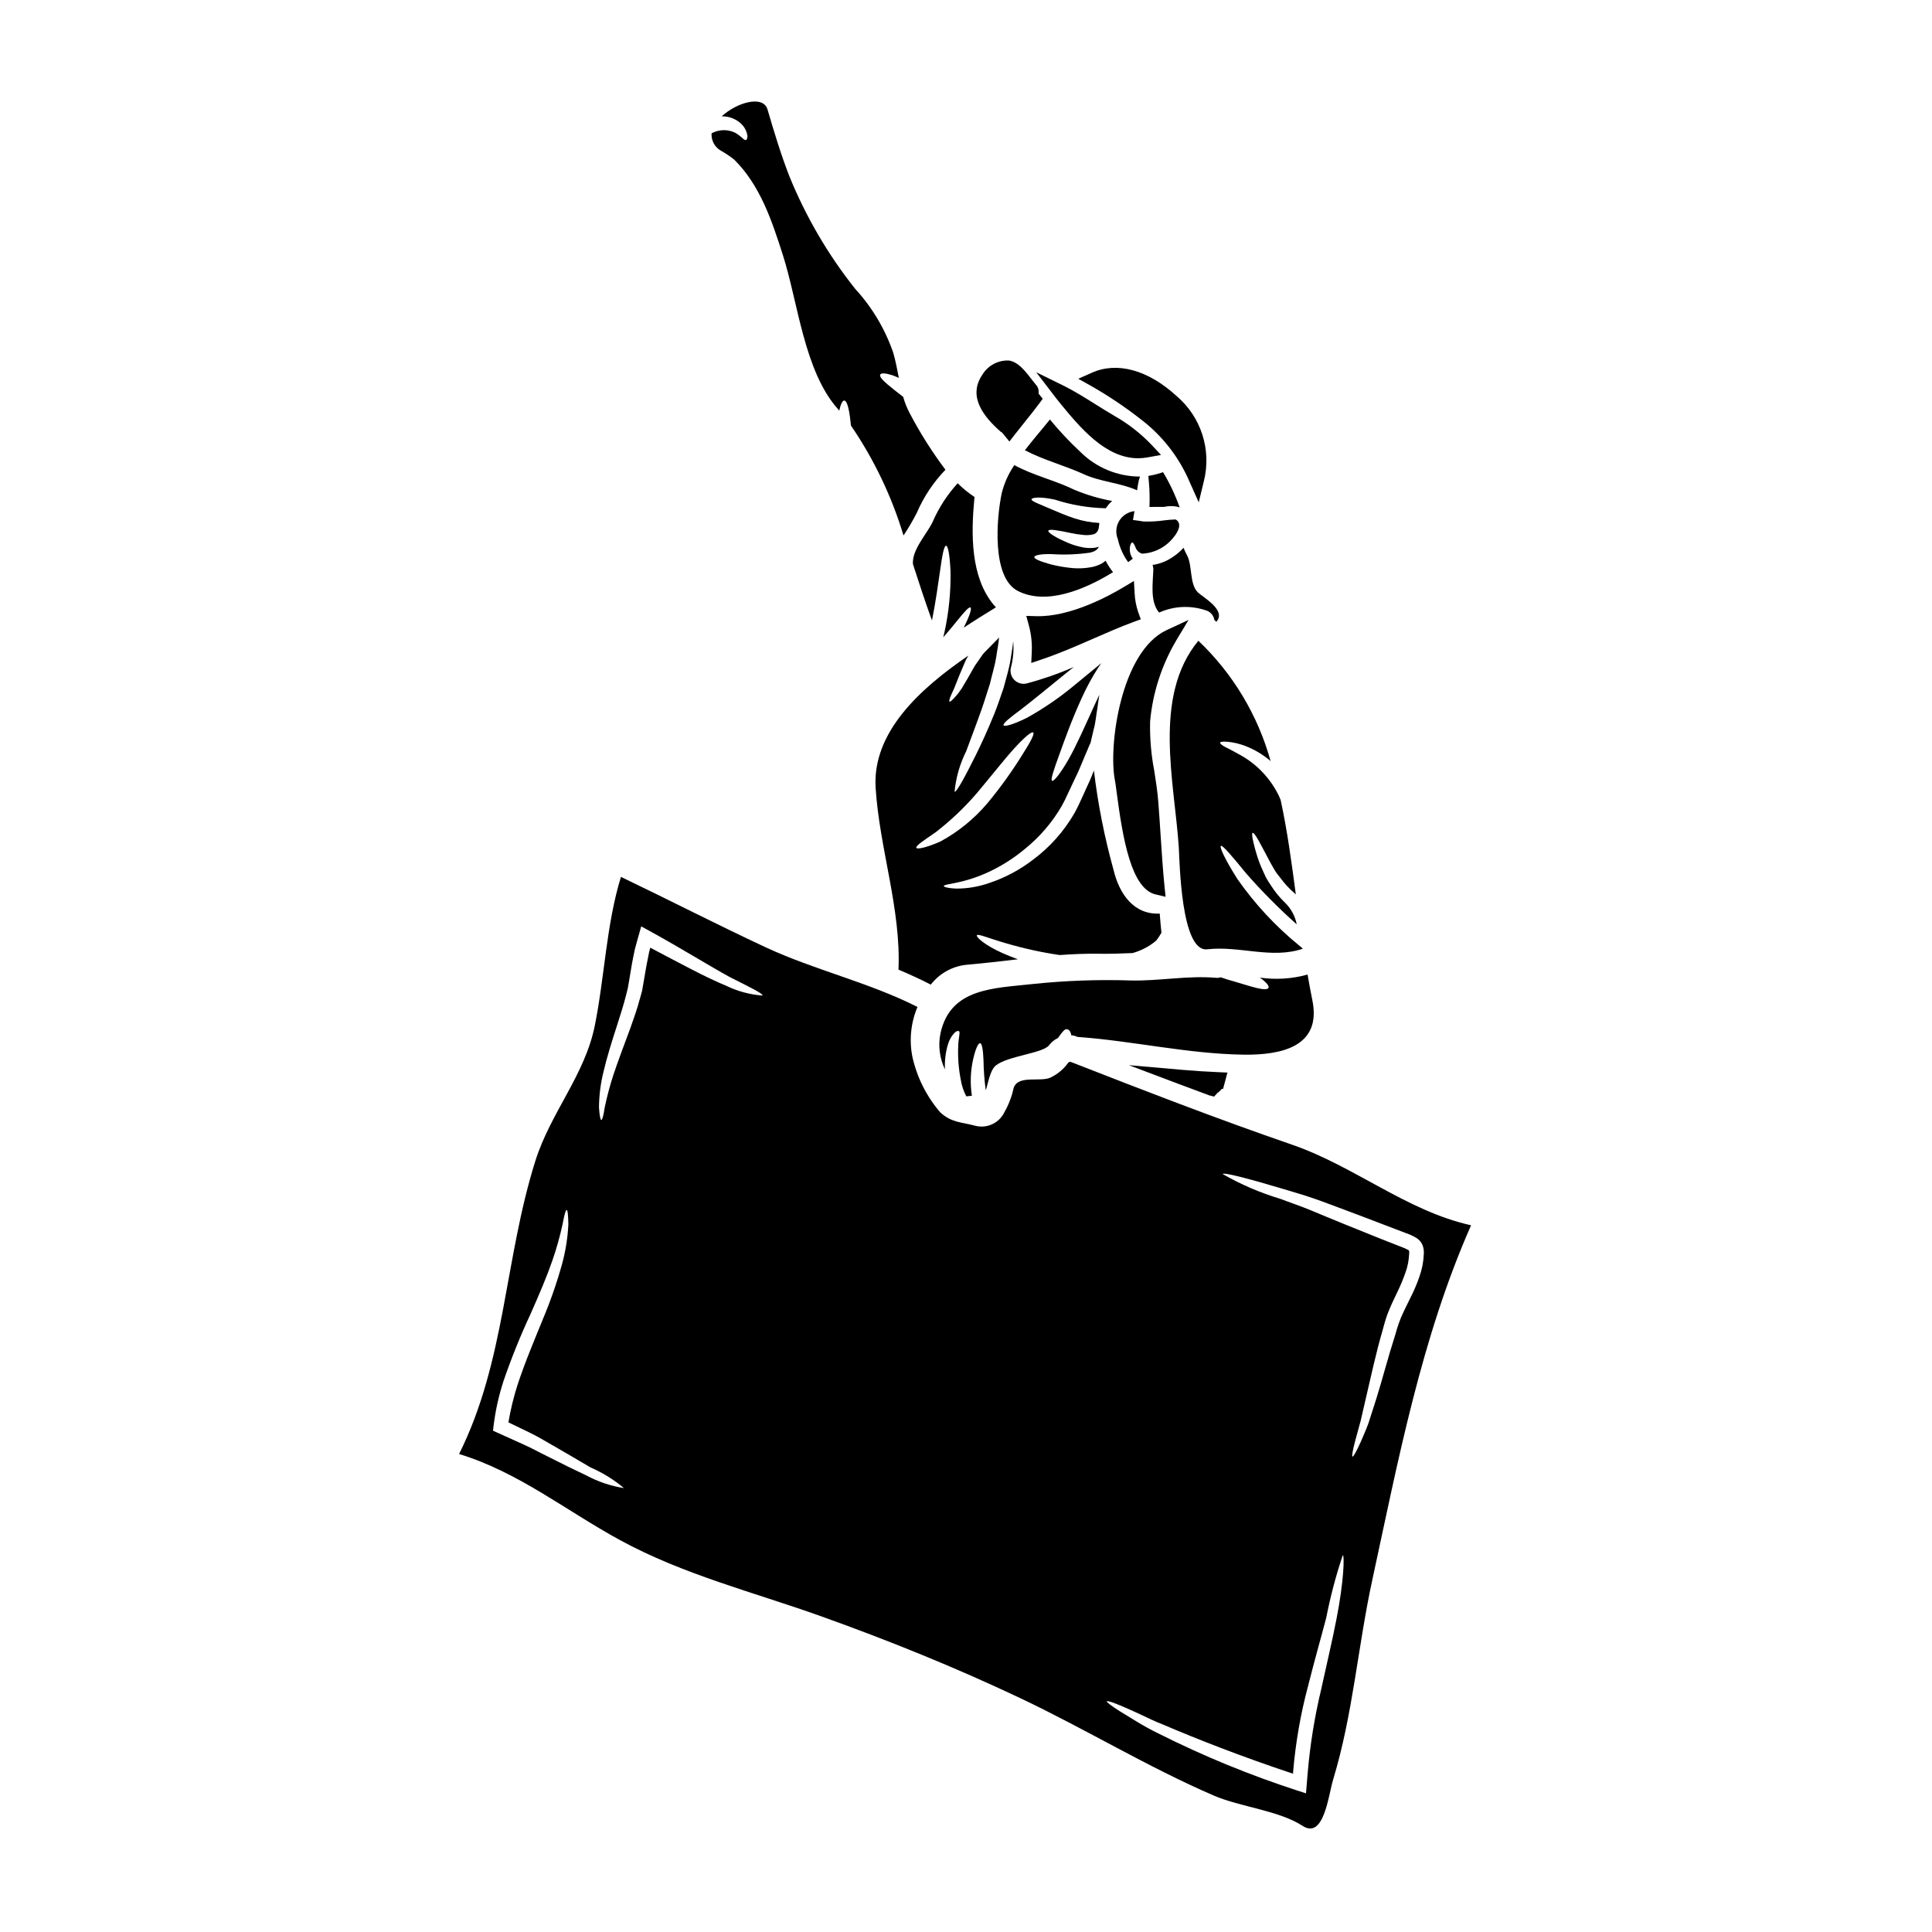 <?xml version="1.0" encoding="UTF-8"?>
<!-- Uploaded to: ICON Repo, www.svgrepo.com, Generator: ICON Repo Mixer Tools -->
<svg fill="#000000" width="800px" height="800px" version="1.1" viewBox="144 144 512 512" xmlns="http://www.w3.org/2000/svg">
 <g>
  <path d="m455.67 313.8 3.309-5.512-5.828 2.707c-12.109 5.633-15.496 30.758-13.676 39.852 0.129 0.633 0.277 1.781 0.469 3.266 1.609 12.203 3.856 25.379 10.254 26.906l2.695 0.641-0.285-2.754c-0.453-4.504-0.734-8.992-1.031-13.492-0.184-2.965-0.395-5.93-0.617-8.914-0.223-2.812-0.652-5.559-1.066-8.211v0.004c-0.836-4.328-1.207-8.73-1.105-13.133 0.691-7.539 3.043-14.836 6.883-21.359z"/>
  <path d="m486.34 447.33c-19.734-6.793-39.195-14.348-58.648-21.938-0.23 0-0.449 0.09-0.617 0.25-1.148 1.621-2.676 2.93-4.457 3.812-2.66 1.512-8.832-0.789-10.004 2.914v-0.004c-0.484 2.266-1.32 4.445-2.477 6.453-1.387 2.816-4.547 4.289-7.594 3.543-3.672-1.008-6.336-0.789-9.34-3.543h-0.004c-3.606-4.184-6.137-9.18-7.367-14.562-0.938-4.496-0.48-9.172 1.309-13.402-12.941-6.543-27.16-9.73-40.297-15.836-12.863-6.004-25.488-12.496-38.289-18.633-3.883 12.594-4.328 26.551-6.93 39.426-2.617 13.059-11.707 23.043-15.742 35.816-8.242 26.18-7.902 53.027-20.223 77.699 15.812 4.844 28.16 14.918 42.664 22.828 16.754 9.133 35.18 13.723 53.062 20.102 17.992 6.426 35.707 13.586 52.969 21.758 17.258 8.172 33.777 18.266 51.336 25.84 6.977 3.008 17.211 3.938 23.496 8.012 5.691 3.695 6.84-8.125 8.125-12.324 5.231-17.234 6.543-35.25 10.352-52.805 6.883-31.762 12.988-64.156 26.184-94.023-17.031-3.769-30.938-15.691-47.508-21.383zm-186.95 87.676c-2.938-1.375-6.519-3.117-10.418-5.117-1.969-0.941-4.016-2.109-6.195-3.074s-4.477-2.019-6.816-3.074l-1.309-0.598 0.16-1.355c0.496-4.047 1.391-8.035 2.66-11.91 2.062-5.996 4.434-11.879 7.113-17.625 2.344-5.277 4.359-10.027 5.762-14.09 1.121-3.207 2.039-6.481 2.758-9.801 0.438-2.387 0.789-3.715 1.059-3.715 0.273 0 0.414 1.379 0.457 3.832-0.176 3.539-0.73 7.043-1.656 10.461-1.391 5.004-3.098 9.91-5.113 14.691-2.18 5.391-4.68 11.223-6.723 17.441-1.027 3.227-1.828 6.523-2.391 9.867 1.906 0.922 3.785 1.84 5.602 2.707 2.227 1.059 4.199 2.316 6.152 3.398 3.852 2.227 7.184 4.156 9.98 5.828 3.211 1.391 6.199 3.238 8.879 5.484-3.484-0.543-6.856-1.676-9.961-3.352zm36.969-129.81c-5.344-2.18-12.254-5.969-20.035-10.051-0.113 0.414-0.227 0.828-0.324 1.281-0.25 1.215-0.48 2.457-0.73 3.719-0.25 1.445-0.48 2.871-0.734 4.266-0.113 0.711-0.25 1.402-0.367 2.09-0.203 0.918-0.395 1.445-0.598 2.18-0.707 2.754-1.648 5.254-2.477 7.664-1.789 4.797-3.375 9.02-4.57 12.594l0.004 0.004c-0.914 2.809-1.672 5.668-2.273 8.559-0.32 2.133-0.641 3.305-0.895 3.305-0.25 0-0.484-1.215-0.621-3.352 0.027-3.117 0.41-6.219 1.152-9.246 0.871-3.785 2.246-8.219 3.809-13.012 0.754-2.391 1.574-4.887 2.223-7.508 0.137-0.594 0.371-1.398 0.461-1.859 0.137-0.688 0.25-1.379 0.367-2.09 0.23-1.398 0.461-2.848 0.711-4.266 0.227-1.309 0.527-2.641 0.789-3.938 0.324-1.285 0.711-2.57 1.059-3.832l0.617-2.203 2.066 1.125c8.758 4.816 16.031 9.375 21.418 12.316 5.465 2.754 8.836 4.383 8.66 4.887v0.004c-3.375-0.254-6.672-1.148-9.711-2.637zm161.77 168.12c-1.008 5.254-2.481 11.414-3.973 18.242h0.004c-1.758 7.305-2.961 14.73-3.602 22.215-0.07 0.988-0.16 1.969-0.25 2.961l-0.207 2.523-2.316-0.754h-0.004c-12.59-4.086-24.848-9.117-36.672-15.059-2.035-0.984-4.019-2.07-5.945-3.258-1.719-1.031-3.148-1.93-4.359-2.66-2.363-1.516-3.602-2.457-3.488-2.66 0.113-0.203 1.605 0.25 4.176 1.355 1.285 0.547 2.848 1.258 4.66 2.086 1.816 0.828 3.828 1.883 6.148 2.754 8.66 3.715 20.68 8.441 34.359 12.988 0.023-0.184 0.023-0.367 0.043-0.574h-0.004c0.648-7.684 1.977-15.297 3.973-22.742 1.719-6.859 3.465-12.898 4.797-18.016 1.098-5.621 2.562-11.164 4.383-16.594 0.461 0.023 0.348 6.703-1.719 17.191zm21.965-90.789c-0.645 1.832-1.41 3.617-2.293 5.348-0.789 1.652-1.652 3.305-2.293 4.773-0.348 0.711-0.621 1.574-0.918 2.363s-0.508 1.629-0.734 2.41c-2.043 6.356-3.543 12.254-5.094 17.188-0.789 2.457-1.516 4.68-2.137 6.656-0.707 1.906-1.445 3.488-1.996 4.816-1.18 2.617-1.969 4.019-2.203 3.938-0.234-0.082 0.047-1.676 0.789-4.453 0.367-1.402 0.828-3.074 1.379-5.051 0.457-1.949 0.961-4.176 1.535-6.656 1.18-4.934 2.41-10.922 4.328-17.508 0.23-0.828 0.438-1.652 0.711-2.527 0.277-0.875 0.527-1.629 0.918-2.547 0.734-1.816 1.516-3.375 2.316-5.051l-0.004 0.004c0.781-1.621 1.473-3.285 2.066-4.981 0.293-0.809 0.523-1.637 0.688-2.481 0.152-0.859 0.254-1.723 0.301-2.594 0.02-0.254 0.004-0.508-0.047-0.754 0-0.023 0-0.023-0.16-0.137v-0.004c-0.707-0.383-1.445-0.703-2.207-0.965-1.785-0.715-3.539-1.402-5.254-2.066-3.398-1.375-6.691-2.707-9.84-3.969-3.148-1.258-6.082-2.527-8.883-3.672-2.801-1.145-5.414-1.996-7.801-2.918v0.004c-5.312-1.602-10.426-3.801-15.238-6.562 0.156-0.504 6.297 1.031 16.176 3.992 2.457 0.758 5.188 1.516 8.035 2.504 2.848 0.988 5.852 2.156 9.016 3.324 3.164 1.168 6.477 2.457 9.914 3.766 1.719 0.641 3.461 1.305 5.231 1.996l0.004 0.004c1.051 0.344 2.059 0.805 3.008 1.375 0.762 0.477 1.344 1.195 1.652 2.043 0.223 0.695 0.316 1.426 0.273 2.156-0.047 1.059-0.172 2.109-0.363 3.148-0.227 1.047-0.516 2.078-0.875 3.086z"/>
  <path d="m446.11 282.05-1.859-0.25 0.344-2.019c0.023-0.094 0.047-0.207 0.07-0.324-1.691 0.176-3.199 1.137-4.074 2.598-0.871 1.457-1.004 3.242-0.355 4.816 0.484 2.199 1.414 4.273 2.731 6.102 0.438-0.324 0.852-0.617 1.238-0.918v0.004c-0.215-0.293-0.391-0.609-0.527-0.941-0.219-0.602-0.312-1.242-0.273-1.883 0.113-0.988 0.414-1.469 0.664-1.469s0.504 0.504 0.828 1.215v0.004c0.262 0.836 0.922 1.492 1.766 1.742 3.352-0.164 6.457-1.812 8.469-4.5 0.566-0.66 0.992-1.426 1.262-2.25 0.086-0.289 0.117-0.594 0.094-0.895 0-0.137-0.023-0.113-0.023-0.277l-0.137-0.344-0.07-0.137v0.004c-0.172-0.293-0.426-0.527-0.734-0.664-0.969 0.023-1.934 0.102-2.894 0.227-1.77 0.25-3.559 0.359-5.348 0.324-0.395-0.023-0.785-0.078-1.168-0.164z"/>
  <path d="m469.24 340.57c1.66 0.152 3.289 0.539 4.844 1.145 2.363 0.918 4.559 2.223 6.496 3.856l0.156 0.16v0.004c-3.375-12.184-10-23.223-19.16-31.93-12.164 14.762-6.332 37.391-5.188 54.668 0.227 3.762 0.574 27.906 7.531 27.102 8.562-0.988 17.117 2.66 25.355-0.16l-0.57-0.504-0.484-0.395h-0.004c-6.203-5.066-11.68-10.969-16.27-17.535-3.258-5.117-4.816-8.512-4.406-8.812 0.414-0.301 2.871 2.594 6.656 7.231 4.195 4.797 8.688 9.328 13.449 13.562-0.434-2.238-1.559-4.285-3.215-5.852-1.391-1.352-2.613-2.859-3.648-4.5-0.484-0.691-0.926-1.414-1.332-2.156-0.367-0.789-0.711-1.574-1.031-2.269-0.562-1.262-1.039-2.559-1.422-3.883-0.344-1.121-0.617-2.109-0.789-2.914-0.395-1.605-0.48-2.547-0.25-2.66 0.527-0.25 2.203 3.188 4.863 8.168 0.344 0.598 0.711 1.215 1.078 1.863 0.367 0.645 0.988 1.309 1.492 1.996 1.043 1.422 2.242 2.723 3.582 3.875 0.156 0.113 0.277 0.277 0.434 0.395-1.121-8.422-2.246-16.844-4.016-24.988-0.184-0.461-0.367-0.922-0.598-1.379-2.18-4.383-5.617-8.02-9.867-10.441-1.652-0.895-3.027-1.695-4.106-2.18-1.012-0.551-1.539-0.965-1.473-1.215 0.066-0.254 0.738-0.344 1.891-0.25z"/>
  <path d="m420.02 318.77c4.695-1.574 9.246-3.566 13.641-5.492 3.543-1.539 7.176-3.148 10.832-4.488l1.832-0.676-0.668-1.832c-0.559-1.637-0.887-3.34-0.969-5.07l-0.184-3.25-2.785 1.668c-3.969 2.391-14.246 7.934-23.098 7.66l-2.648-0.074 0.691 2.559h0.004c0.617 2.293 0.875 4.668 0.758 7.039l-0.129 2.875z"/>
  <path d="m458.57 291.14c-0.348-0.637-0.656-1.293-0.918-1.969-0.723 0.797-1.531 1.512-2.406 2.133-0.484 0.355-0.992 0.68-1.516 0.965-0.523 0.301-1.066 0.555-1.633 0.762-0.855 0.328-1.75 0.559-2.66 0.684 0.164 0.43 0.234 0.895 0.207 1.352-0.113 3.422-0.918 8.422 1.539 11.27 3.875-1.742 8.266-1.961 12.301-0.617 1.227 0.316 2.148 1.34 2.34 2.594 0.18 0.16 0.367 0.301 0.527 0.457 2.754-3.074-3.543-6.445-4.938-7.824-2.223-2.207-1.375-7.098-2.844-9.805z"/>
  <path d="m443.16 426.28 13.336 5.035c2.625 0.992 5.269 1.969 7.914 2.949l1.336 0.355 0.828-0.914h-0.004c0.375-0.273 0.723-0.586 1.035-0.926l0.168-0.211h0.355l1.156-4.328-2.418-0.105c-3.184-0.133-6.344-0.34-9.508-0.613z"/>
  <path d="m477.89 403.08c1.672 1.18 2.566 2.293 2.269 2.731-0.645 0.988-4.41-0.324-9.113-1.719-1.262-0.348-2.481-0.711-3.543-1.102l0.004-0.004c-0.418 0.145-0.863 0.191-1.305 0.141-7.457-0.641-14.957 0.871-22.434 0.711h-0.004c-8.715-0.285-17.445 0.027-26.117 0.941-10.234 1.145-21.777 1.008-24.402 13.031-0.672 3.242-0.254 6.613 1.18 9.598-0.117-2.281 0.16-4.562 0.82-6.746 0.328-1.066 0.883-2.047 1.633-2.871 0.645-0.664 1.082-0.621 1.285-0.508 0.348 0.414-0.16 1.609-0.227 3.938-0.133 3.008 0.098 6.019 0.688 8.973 0.25 1.512 0.738 2.973 1.445 4.328 0.012 0 0.023 0.012 0.023 0.023 0.48-0.023 0.941-0.137 1.469-0.16-0.496-3.227-0.379-6.519 0.34-9.707 0.621-2.707 1.332-4.266 1.84-4.223 0.508 0.043 0.789 1.816 0.895 4.477 0.039 2.68 0.242 5.352 0.598 8.008 0.047-0.16 0.09-0.301 0.16-0.48 0.504-1.629 1.031-4.914 2.523-6.106 3.211-2.551 12.531-3.215 14.113-5.371 0.621-0.809 1.422-1.461 2.344-1.902 0.297-0.434 0.594-0.848 0.848-1.145 0.527-0.711 1.035-1.285 1.574-1.18 0.539 0.105 0.941 0.617 1.098 1.605v-0.004c0.391 0.016 0.781 0.09 1.148 0.23 0.16 0.07 0.344 0.137 0.504 0.207 14.688 1.055 29.125 4.477 43.973 4.703 10.047 0.137 20.789-2.09 18.266-14.438-0.461-2.269-0.875-4.519-1.262-6.789-4.109 1.141-8.41 1.414-12.633 0.809z"/>
  <path d="m397.16 325.68c0.348-0.852 0.734-1.863 1.18-2.961 0.48-1.18 1.031-2.438 1.629-3.832 0.203-0.367 0.434-0.758 0.664-1.148-12.672 8.66-25.496 20.219-24.582 35.031 1.012 16.109 6.746 32.012 6.059 48.191 2.894 1.215 5.738 2.523 8.562 3.973l0.004-0.004c2.273-2.934 5.637-4.824 9.328-5.242 4.57-0.395 9.16-0.941 13.75-1.469-1.492-0.551-2.894-1.102-4.109-1.652-4.656-2.062-7.086-4.289-6.746-4.723 0.34-0.434 3.031 0.789 7.711 2.133h-0.004c4.664 1.375 9.418 2.418 14.23 3.121 3.422-0.25 6.816-0.395 10.215-0.344 3.008 0.047 6.059-0.047 9.109-0.184h-0.004c1.004-0.285 1.98-0.66 2.918-1.125 1.207-0.582 2.336-1.32 3.348-2.199 0.07-0.109 0.148-0.207 0.234-0.301 0.457-0.641 0.824-1.215 1.145-1.766-0.203-1.652-0.324-3.375-0.461-5.074-6.902 0.348-10.715-5.231-12.23-11.539v-0.004c-2.406-8.645-4.148-17.461-5.211-26.371-0.504 1.312-1.031 2.617-1.652 3.902-0.551 1.18-1.098 2.414-1.648 3.629-0.301 0.617-0.574 1.238-0.875 1.883-0.301 0.641-0.688 1.309-1.031 1.969v-0.004c-2.754 4.762-6.449 8.914-10.855 12.203-3.523 2.727-7.481 4.836-11.707 6.242-2.836 0.992-5.828 1.492-8.836 1.469-2.086-0.09-3.188-0.438-3.188-0.664 0-0.301 1.18-0.457 3.121-0.852 2.731-0.543 5.394-1.379 7.941-2.5 3.766-1.668 7.281-3.852 10.441-6.492 3.894-3.144 7.188-6.969 9.711-11.293l0.895-1.695c0.277-0.621 0.574-1.238 0.875-1.863 0.57-1.215 1.145-2.434 1.695-3.602 1.215-2.387 2.043-4.66 2.984-6.836 0.25-0.531 0.48-1.082 0.688-1.609l0.344-0.789 0.184-0.395 0.023-0.066 0.043-0.16c0.254-1.125 0.508-2.203 0.758-3.258 0.594-2.09 0.664-3.973 1.008-5.715 0.16-1.285 0.348-2.457 0.531-3.582-0.395 0.828-0.789 1.629-1.18 2.504-2.613 5.738-4.957 11.082-7.086 14.781-2.129 3.691-3.856 5.797-4.285 5.523-0.43-0.277 0.395-2.707 1.816-6.633 1.422-3.926 3.324-9.34 6.035-15.262h-0.004c1.27-2.809 2.746-5.523 4.406-8.121 0.277-0.414 0.551-0.789 0.828-1.18-2.09 1.719-4.383 3.602-6.816 5.598v-0.004c-3.996 3.367-8.309 6.34-12.875 8.883-3.582 1.789-5.969 2.434-6.219 2.019-0.277-0.504 1.695-2.043 4.84-4.383 3.008-2.34 7.16-5.734 11.809-9.52 0.641-0.531 1.281-1.012 1.93-1.539v-0.004c-4.023 1.754-8.176 3.199-12.418 4.332-1.188 0.305-2.449-0.043-3.316-0.91-0.863-0.867-1.211-2.129-0.902-3.316 0.602-2.258 0.801-4.602 0.594-6.93-0.137 1.574-0.461 3.148-0.688 4.773-0.414 2.664-1.238 5.164-1.859 7.598-0.828 2.363-1.574 4.684-2.434 6.793-1.719 4.266-3.445 7.984-4.957 11.059-3.055 6.106-5.117 9.867-5.602 9.641h0.004c0.355-3.731 1.398-7.363 3.074-10.719 1.18-3.211 2.641-7 4.133-11.223 0.754-2.109 1.375-4.328 2.156-6.633 0.527-2.344 1.309-4.723 1.695-7.231 0.227-1.719 0.621-3.418 0.734-5.094l0.004 0.004c-0.078 0.105-0.164 0.203-0.254 0.301-1.262 1.281-2.457 2.523-3.606 3.672l-0.395 0.438-0.043 0.066-0.184 0.25c-0.227 0.324-0.438 0.641-0.664 0.965-0.438 0.617-0.875 1.238-1.285 1.836-0.664 1.18-1.309 2.297-1.859 3.281-0.641 1.055-1.18 2.019-1.695 2.848l-0.004-0.004c-0.461 0.691-0.965 1.348-1.516 1.969-0.898 1.031-1.449 1.512-1.629 1.379-0.18-0.133 0.043-0.875 0.574-2.066 0.254-0.641 0.648-1.285 0.953-2.176zm5.648 28.594c3.832-4.547 7.227-8.906 9.934-11.891s4.66-4.613 5.074-4.266c0.414 0.348-0.758 2.57-2.894 5.902h0.004c-2.766 4.457-5.832 8.723-9.18 12.762-3.496 4.156-7.738 7.617-12.508 10.215-3.715 1.648-6.172 2.133-6.398 1.695-0.277-0.504 1.883-1.906 5.117-4.129h-0.004c3.957-3.055 7.594-6.504 10.855-10.289z"/>
  <path d="m409.45 274.79c-1.312 6.242-2.777 22.262 4.328 25.84 7.527 3.809 17.602-0.32 25.191-5.004v0.004c-0.758-0.941-1.414-1.957-1.969-3.027-0.352 0.281-0.719 0.543-1.102 0.785-0.656 0.336-1.348 0.602-2.062 0.789-2.148 0.473-4.359 0.566-6.543 0.273-1.664-0.191-3.312-0.496-4.934-0.914-2.676-0.754-4.25-1.387-4.25-1.898s1.859-0.875 4.637-0.789c3.375 0.223 6.769 0.09 10.117-0.391 0.426-0.105 0.84-0.246 1.242-0.414 0.25-0.227 0.617-0.348 0.73-0.598 0.18-0.141 0.312-0.332 0.371-0.551-0.27 0.094-0.547 0.172-0.828 0.23-1.379 0.211-2.785 0.133-4.133-0.23-1.059-0.242-2.094-0.57-3.098-0.984-3.543-1.492-5.465-2.777-5.324-3.258 0.16-0.551 2.551-0.113 6.129 0.641 0.938 0.199 1.887 0.344 2.844 0.434 0.938 0.148 1.898 0.113 2.824-0.094 0.688-0.129 1.246-0.633 1.445-1.305 0.043-0.105 0.074-0.215 0.094-0.324 0.047-0.297 0.09-0.617 0.137-0.918 0.02-0.164 0.027-0.336 0.023-0.504-2.199-0.105-4.375-0.504-6.473-1.18-2.414-0.789-4.434-1.676-6.106-2.391-3.215-1.422-5.488-2.156-5.371-2.707 0.113-0.48 2.391-0.73 6.199 0.113 4.336 1.406 8.848 2.172 13.402 2.277h0.09c0.465-0.723 1.027-1.371 1.68-1.93-3.434-0.625-6.789-1.617-10.008-2.961-5.16-2.527-10.898-3.789-15.926-6.543v0.004c-1.559 2.285-2.699 4.836-3.359 7.523z"/>
  <path d="m452.54 278.33c0.066-0.027 0.137-0.043 0.207-0.047 0.988-0.199 2.008-0.215 3.008-0.043 0.277 0.066 0.574 0.137 0.871 0.227h-0.004c-1.148-3.25-2.625-6.383-4.402-9.34-1.258 0.457-2.559 0.789-3.879 0.988 0 0.457 0.066 0.941 0.113 1.492 0.207 2.242 0.262 4.496 0.164 6.746 1.281 0 2.613-0.047 3.922-0.023z"/>
  <path d="m385.93 293.47c1.629 5.027 3.258 10.051 5.051 14.957 1.031-5.074 1.629-9.754 2.156-13.223 0.551-4.039 1.035-6.586 1.574-6.586 0.539 0 0.988 2.547 1.18 6.691l0.004 0.004c0.105 5.461-0.434 10.914-1.605 16.246-0.113 0.457-0.23 0.895-0.324 1.332 0.227-0.277 0.48-0.551 0.688-0.789 1.238-1.402 2.293-2.754 3.188-3.832 1.789-2.199 2.941-3.488 3.328-3.281 0.391 0.203-0.09 1.906-1.379 4.523-0.113 0.25-0.277 0.551-0.395 0.828 2.871-1.906 5.758-3.695 8.539-5.391-0.207-0.227-0.438-0.461-0.641-0.711-6.129-7.457-5.945-18.793-5.098-27.945 0.023-0.18 0.047-0.395 0.07-0.574l0.004-0.008c-1.617-1.055-3.117-2.277-4.477-3.648-2.758 3.019-5 6.481-6.629 10.234-1.629 3.394-5.484 7.32-5.234 11.172z"/>
  <path d="m446.37 255.15c5.695 4.34 10.156 10.094 12.945 16.688l2.363 5.285 1.363-5.625c1.016-4.059 0.875-8.32-0.402-12.305-1.281-3.984-3.648-7.531-6.836-10.242-7.551-6.922-15.742-9.176-22.461-6.172l-3.59 1.594 3.43 1.922h-0.004c4.606 2.625 9.016 5.586 13.191 8.855z"/>
  <path d="m335.22 184.03c1.184 0.676 2.309 1.445 3.375 2.293 6.883 6.816 9.98 16.227 12.875 25.27 4.016 12.551 5.621 30.637 14.48 40.688 0.16 0.16 0.301 0.371 0.457 0.551 0.348-1.672 0.852-2.684 1.312-2.684 0.871 0 1.422 2.848 1.789 6.633v-0.004c6.109 8.938 10.805 18.762 13.93 29.129 1.301-1.938 2.484-3.953 3.539-6.035 1.82-4.219 4.387-8.074 7.574-11.383-3.508-4.672-6.637-9.613-9.363-14.781-0.781-1.438-1.398-2.965-1.84-4.543-1.629-1.234-3.074-2.387-4.152-3.301-1.379-1.18-2.18-2.113-1.93-2.594s1.469-0.395 3.258 0.184c0.508 0.18 1.078 0.434 1.676 0.688-0.438-2.25-0.852-4.5-1.492-6.691h0.004c-2.172-6.277-5.609-12.043-10.105-16.934-7.207-9.078-13.082-19.141-17.445-29.879-2.246-5.805-4.016-11.656-5.758-17.621-1.148-3.906-8.172-1.863-12.137 1.812h-0.004c0.484 0.004 0.969 0.039 1.445 0.113 1.574 0.281 3.008 1.07 4.086 2.25 0.676 0.781 1.121 1.734 1.281 2.758 0 0.645-0.113 1.059-0.367 1.148-0.25 0.09-0.598-0.113-1.031-0.574h0.004c-0.543-0.469-1.121-0.898-1.727-1.285-1.926-0.984-4.211-0.992-6.144-0.023-0.086 0.023-0.164 0.062-0.234 0.113-0.141 1.957 0.902 3.809 2.644 4.703z"/>
  <path d="m424.98 250.91c5.117 6.215 11.922 14.531 20.633 14.531 0.848 0 1.691-0.078 2.527-0.23l3.543-0.652-2.473-2.633v-0.004c-2.891-3.031-6.211-5.625-9.852-7.695-1.68-0.977-3.32-2.004-4.957-3.027-2.652-1.664-5.391-3.387-8.223-4.824l-7.578-3.731 5.293 6.902z"/>
  <path d="m422.24 255.17c-2.019 2.523-4.43 5.277-6.633 8.148 4.863 2.57 10.535 4.039 15.559 6.332 4.547 2.09 9.711 2.269 14.168 4.293 0.137-0.945 0.277-1.84 0.457-2.594v0.004c0.09-0.359 0.199-0.715 0.324-1.059-5.894 0-11.555-2.328-15.746-6.473-2.902-2.699-5.617-5.586-8.129-8.652z"/>
  <path d="m409.23 258.44c0.098 0.062 0.199 0.117 0.301 0.168 0.133 0.152 0.273 0.312 0.395 0.465l1.574 1.934 1.531-1.969c0.844-1.078 1.691-2.144 2.531-3.191 1.367-1.695 2.688-3.348 3.871-4.949l0.895-1.207-0.926-1.18-0.168-0.207v-0.004c0.129-0.855-0.133-1.719-0.711-2.363-1.887-2.18-4.012-5.871-7.086-6.391h0.004c-2.867-0.156-5.586 1.273-7.086 3.719-4.039 5.918 0.48 11.312 4.875 15.176z"/>
 </g>
</svg>